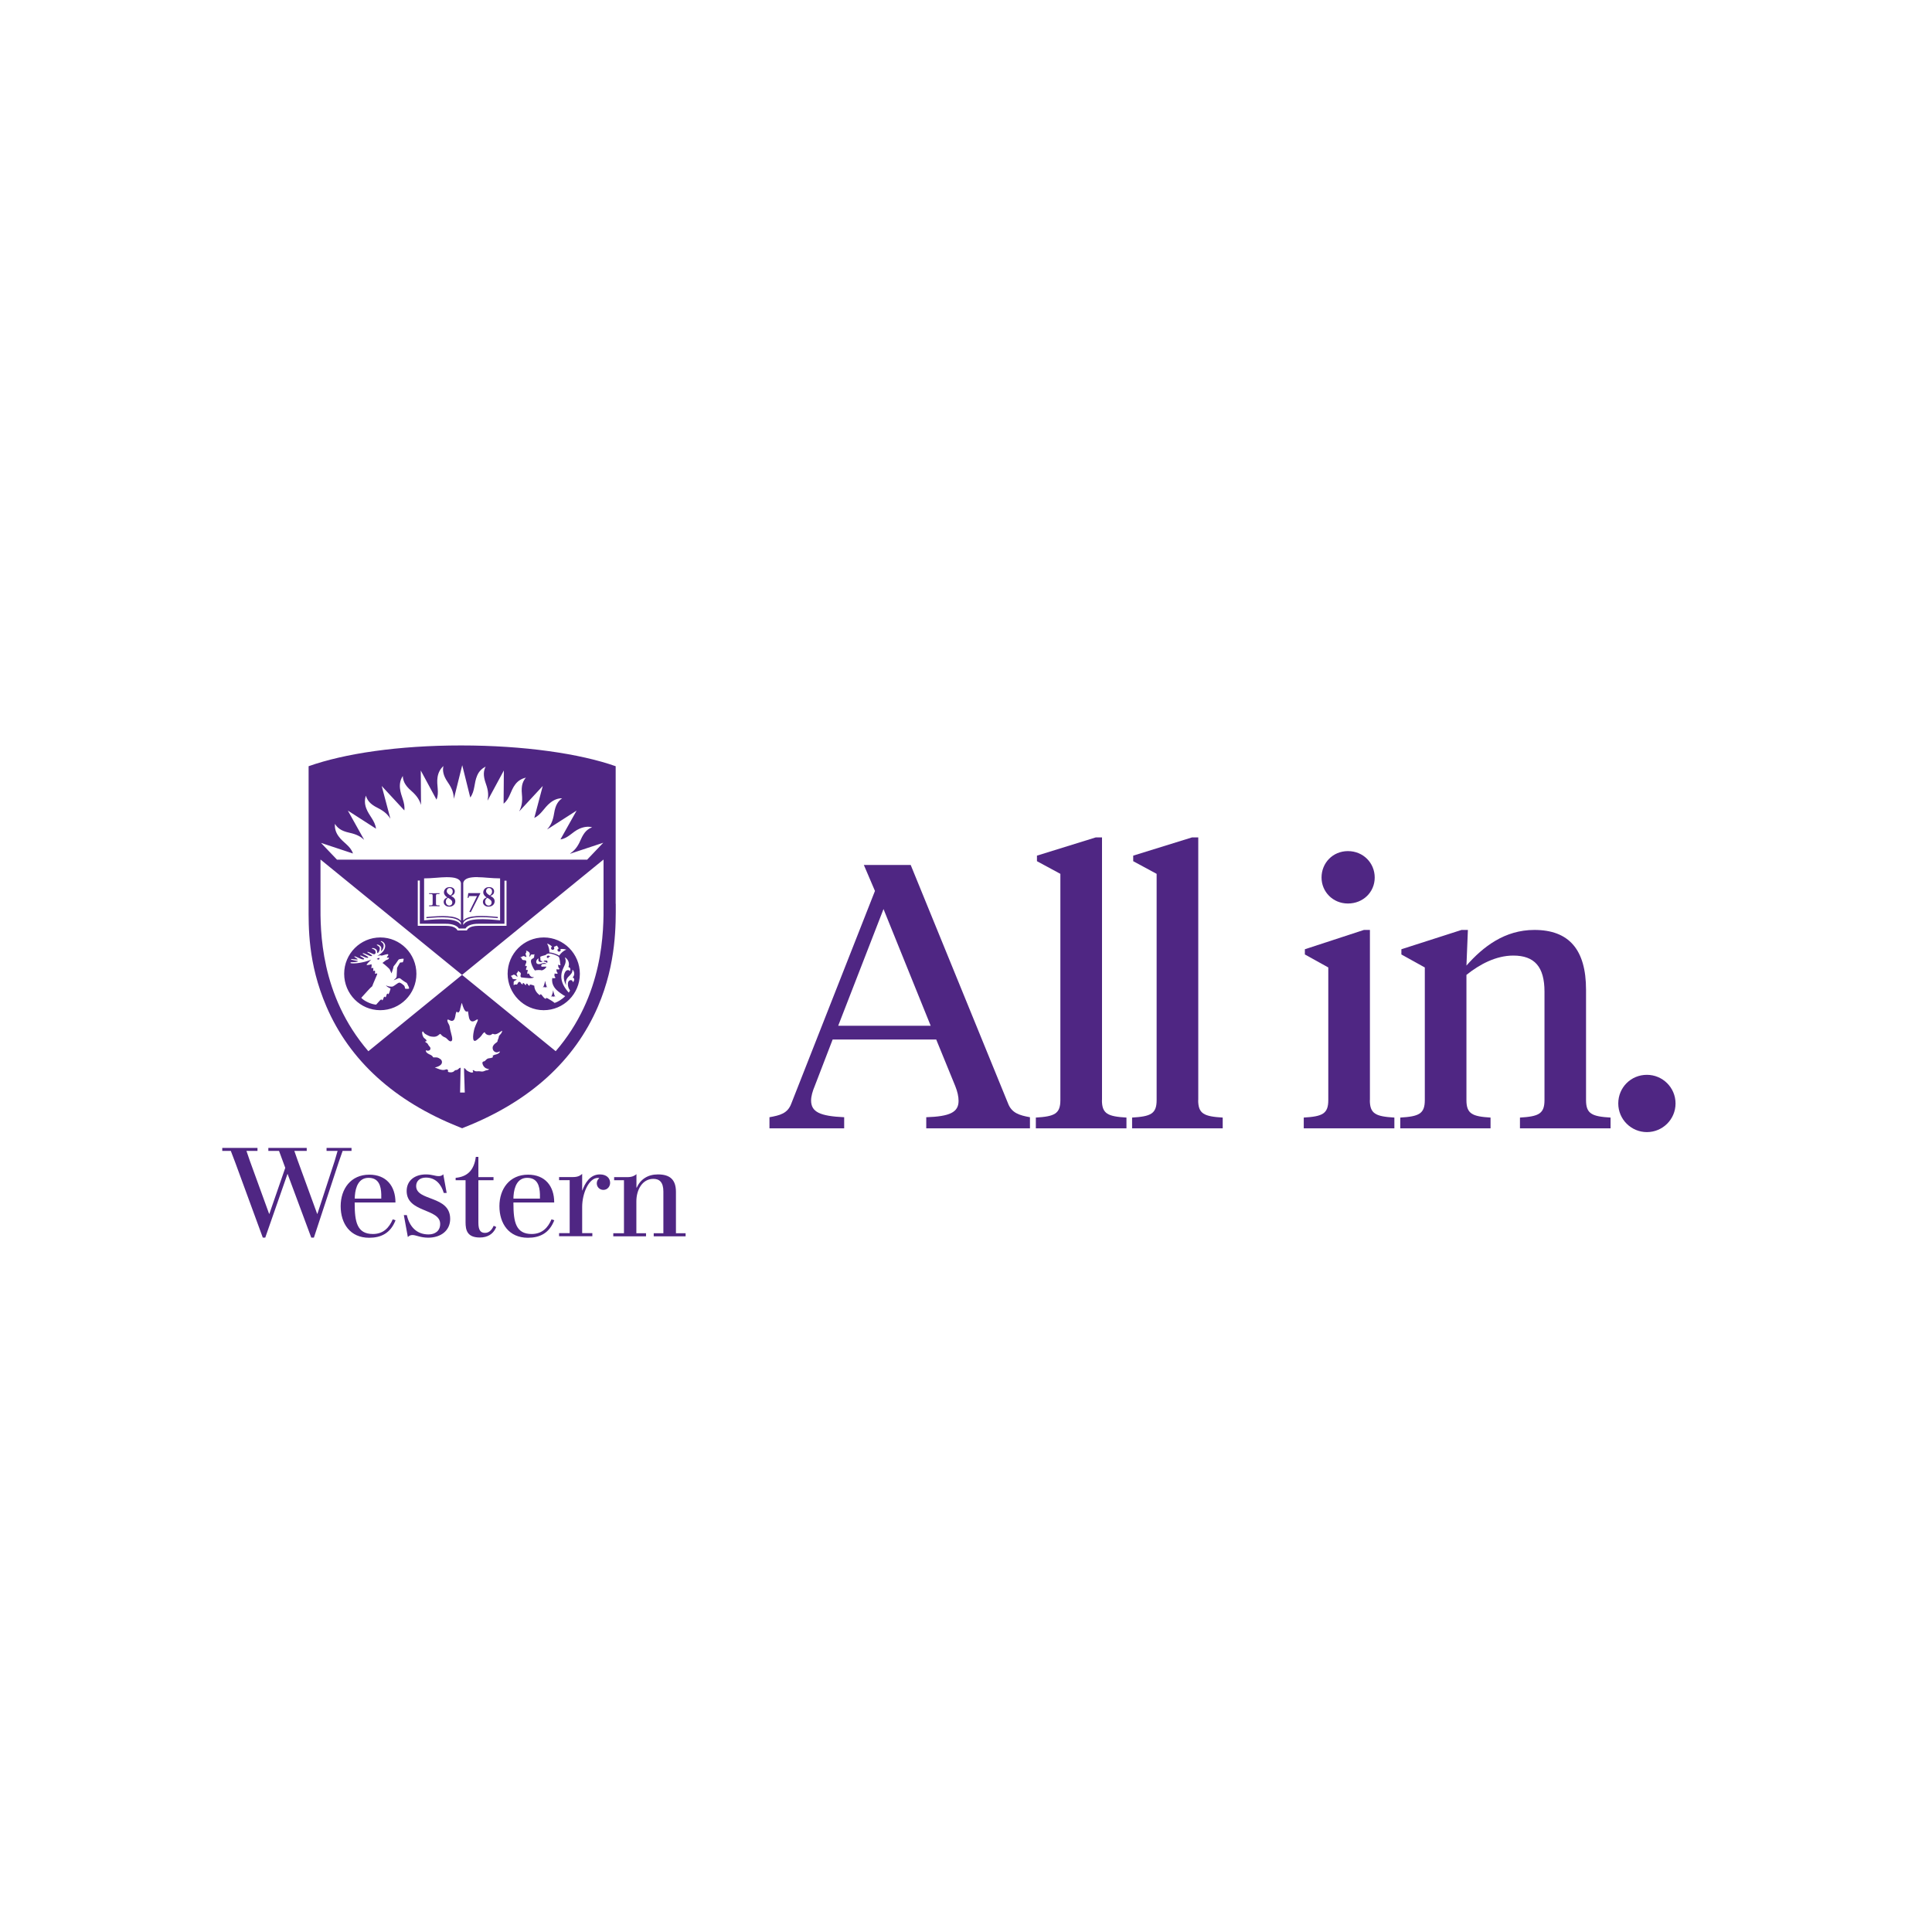 <?xml version="1.0" encoding="UTF-8"?>
<svg id="Layer_1" data-name="Layer 1" xmlns="http://www.w3.org/2000/svg" viewBox="0 0 226 226">
  <defs>
    <style>
      .cls-1 {
        fill: #fff;
      }

      .cls-2 {
        fill: #4f2683;
      }
    </style>
  </defs>
  <rect class="cls-1" x="0" y="0" width="226" height="226"/>
  <g>
    <path class="cls-2" d="M98.05,119.99h10.82l-5.52-13.65-5.3,13.65h0ZM109.53,121.6h-12.13l-2.09,5.43c-.26.61-.43,1.22-.43,1.7,0,1.35,1.04,1.83,3.87,1.96v1.3h-8.74v-1.3c1.22-.22,2.13-.43,2.56-1.61l9.78-24.86-1.3-3.04h5.48l11.39,27.9c.43,1.13,1.35,1.39,2.56,1.61v1.3h-12.13v-1.3c2.74-.09,3.78-.57,3.78-1.91,0-.52-.13-1.09-.39-1.74l-2.22-5.43h0Z"/>
    <path class="cls-2" d="M128.9,128.69c0,1.61.7,1.91,2.87,2.04v1.26h-10.6v-1.26c2.17-.13,2.87-.43,2.87-2.04v-26.47l-2.74-1.48v-.65l6.87-2.13h.74v30.73h0Z"/>
    <path class="cls-2" d="M140.16,128.69c0,1.61.7,1.91,2.87,2.04v1.26h-10.6v-1.26c2.17-.13,2.87-.43,2.87-2.04v-26.47l-2.74-1.48v-.65l6.87-2.13h.74v30.73h0Z"/>
    <path class="cls-2" d="M154.59,102.65c0-1.69,1.3-3.09,3.09-3.09s3.13,1.39,3.13,3.09-1.35,3.04-3.13,3.04-3.09-1.39-3.09-3.04h0ZM160.24,128.69c0,1.61.7,1.91,2.87,2.04v1.26h-10.6v-1.26c2.17-.13,2.87-.43,2.87-2.04v-15.52l-2.74-1.52v-.61l6.91-2.26h.7v19.91h0Z"/>
    <path class="cls-2" d="M180.67,116c0-2.91-1.17-4.22-3.65-4.22-2.04,0-3.96,1.04-5.48,2.26v14.65c0,1.61.7,1.91,2.82,2.04v1.26h-10.56v-1.26c2.17-.13,2.87-.43,2.87-2.04v-15.52l-2.74-1.52v-.61l7.04-2.26h.74l-.17,4.17c1.96-2.22,4.48-4.17,7.95-4.17,4.04,0,6.04,2.3,6.04,7v12.91c0,1.61.7,1.91,2.87,2.04v1.26h-10.6v-1.26c2.17-.13,2.87-.43,2.87-2.04v-12.69h0Z"/>
    <path class="cls-2" d="M192.65,125.73c1.83,0,3.35,1.48,3.35,3.35s-1.52,3.35-3.35,3.35-3.35-1.48-3.35-3.35,1.48-3.35,3.35-3.35h0Z"/>
    <path class="cls-2" d="M51.87,137.35c-.13.15-.31.23-.53.23-.48,0-.78-.2-1.52-.2-1.27,0-2.25.69-2.25,1.94,0,2.56,3.92,2.01,3.92,3.85,0,.83-.61,1.23-1.36,1.23-1.4,0-2.23-.91-2.54-2.26h-.35l.47,2.57c.15-.18.35-.24.55-.24.4,0,.92.31,1.83.31,1.46,0,2.57-.81,2.57-2.2,0-2.77-3.98-2.04-3.98-3.84,0-.57.41-.99,1.14-.99,1.16,0,1.81.82,2.09,1.8h.34l-.4-2.2h0ZM71.74,144.26v.36h3.83v-.36h-1.13v-3.73c0-1.34.69-2.63,1.99-2.63.73,0,1.17.41,1.17,1.49v4.87h-1.13v.36h3.73v-.36h-1.13v-4.83c0-1.44-.7-2.05-2.11-2.05-1.18,0-2.04.57-2.48,1.55h-.03v-1.58c-.19.16-.46.35-1.09.35h-1.52v.36h1.15v6.2h-1.24ZM57.75,143.39c-.19.42-.49.83-1.02.83s-.77-.34-.77-1.19v-4.97h1.77v-.36h-1.77v-2.37h-.3c-.2,1.53-.96,2.32-2.36,2.45v.28h0,1.16v4.91c0,.92.18,1.79,1.67,1.79.94,0,1.51-.43,1.81-1l.11-.23-.31-.15h0ZM71.37,138.38c0-.57-.42-1-1.2-1-1.17,0-1.75,1.05-2.05,1.88h-.02v-1.94c-.23.19-.47.37-1.09.37h-1.61v.36h1.24v6.2h-1.24v.36h3.89v-.36h-1.19v-3.06c0-1.63.8-3.4,1.83-3.4.08,0,.13,0,.17.03-.18.14-.29.36-.29.6,0,.45.35.77.77.77.47,0,.79-.39.79-.83h0ZM45.94,142.64c-.41.95-1.08,1.71-2.32,1.71-1.85,0-2.13-1.41-2.13-3.58v-.11h4.77c0-1.92-1.07-3.25-3.06-3.25-2.17,0-3.35,1.67-3.35,3.69s1.1,3.69,3.33,3.69c1.38,0,2.5-.52,3.09-2.05l-.34-.11h0ZM41.51,139.89c.08-1.07.47-2.11,1.6-2.11,1.2,0,1.46.94,1.49,1.93,0,.09,0,.41,0,.5h-3.1c0-.1,0-.22.01-.32h0ZM64.51,142.64c-.4.95-1.08,1.71-2.32,1.71-1.85,0-2.13-1.41-2.13-3.58v-.11h4.77c0-1.92-1.07-3.25-3.06-3.25-2.17,0-3.35,1.67-3.35,3.69s1.1,3.69,3.33,3.69c1.38,0,2.5-.52,3.09-2.05l-.34-.11h0ZM60.07,139.89c.08-1.07.47-2.11,1.6-2.11,1.2,0,1.46.94,1.49,1.93,0,.09,0,.41,0,.5h-3.1c0-.1,0-.22.01-.32h0ZM33.63,137.32c-.63,1.82-2.6,7.45-2.6,7.45h-.29l-3.21-8.75-.53-1.39h-1v-.35h4.12v.35h-1.29l.4,1.17,2.25,6.19h.03l1.86-5.38-.73-1.98h-1.25v-.35h4.49v.35h-1.45l.4,1.14,2.27,6.22h.03l2.02-6.19.34-1.17h-1.29v-.35h2.92v.35h-1.04l-.45,1.29-2.91,8.85h-.31l-2.77-7.45h0Z"/>
    <path class="cls-1" d="M72.02,105.73v-16.1c-4.17-1.47-10.71-2.43-18.08-2.43s-13.67.95-17.84,2.43v16.33c0,2.41-.11,6.67,2.08,11.77,2.72,6.34,7.98,11.1,15.49,14.09l.39.16.39-.16c7.52-2.99,12.78-7.75,15.5-14.09,2.19-5.1,2.08-9.7,2.08-12.01h0Z"/>
    <path class="cls-2" d="M72.02,105.73v-16.1c-4.17-1.47-10.71-2.43-18.08-2.43s-13.67.95-17.84,2.43v16.33c0,2.41-.11,6.67,2.08,11.77,2.72,6.34,7.98,11.1,15.49,14.09l.39.16.39-.16c7.52-2.99,12.78-7.75,15.5-14.09,2.19-5.1,2.08-9.7,2.08-12.01h0ZM57.98,123.35c-.08.02-.18.06-.26.1-.05.02-.08.04-.09.08,0,.03.03.07.04.09-.05.17-.45.15-.59.2-.11.04-.25.17-.32.25-.08.08-.05.06-.17.09-.22.05-.17.25-.1.41.07.16.18.29.33.38.05.03.29.12.41.12-.12.13-.29.1-.44.16-.09.03-.16.08-.26.1-.13.03-.19.02-.3,0-.17-.03-.3-.02-.43-.01-.1.01-.19,0-.28-.05-.04-.02-.12-.08-.16-.09-.13-.02-.02.17,0,.23-.17.16-.56-.06-.71-.16-.14-.08-.21-.27-.36-.32-.01.16,0,.33,0,.49.02.5.03,1,.05,1.5,0,.29.02.59.03.88h-.55l.06-2.9c-.18.01-.24.17-.39.24-.09.04-.18.02-.27.07-.09.06-.12.13-.23.18-.09.04-.19.05-.29.05-.12,0-.25-.02-.31-.09.06-.11,0-.21-.07-.25-.09-.04-.2.02-.28.04-.38.1-.83-.14-1.18-.27,0,0,.84-.14.84-.63,0-.14-.06-.25-.17-.34-.1-.08-.28-.18-.41-.2-.21-.03-.35.02-.48-.03.02-.07-.1-.16-.18-.22-.08-.06-.19-.09-.28-.14-.17-.09-.42-.24-.35-.46.14.07.27.08.39.02.1-.05.13-.13.13-.24,0-.15-.17-.26-.23-.37-.05-.09-.09-.18-.18-.25-.08-.06-.21-.08-.21-.2.16.06.21-.08.11-.19-.11-.12-.25-.18-.33-.33-.07-.13-.12-.29-.13-.44,0-.04,0-.17.07-.19.06-.01.08.07.11.11.1.15.25.22.4.3.19.09.26.14.47.18.41.07.67.01.9-.2.04-.04.14-.11.19-.11.08.12.3.34.51.4.16.04.33.27.42.34.28.25.45.11.45-.13,0-.2-.07-.45-.12-.64-.07-.31-.13-.46-.17-.77-.02-.19-.13-.36-.2-.49-.07-.14-.17-.48.08-.36.11.05.26.14.39.13.3-.04.34-.37.39-.61.03-.13.03-.23.08-.36.03-.07.06-.12.1-.12.01.04.05.11.12.11.12,0,.21-.2.24-.32.02-.1.04-.22.07-.31.05-.15.06-.33.15-.5.03.11.08.31.11.38.07.18.13.36.24.51.09.13.21.17.35.09.07.17.07.73.22.98.09.15.19.21.32.21.12,0,.2-.04.29-.09.1-.06.22-.14.29-.14.03,0,.05.02.05.05,0,.12-.18.43-.2.5-.06.15-.14.32-.19.48-.04.13-.08.29-.1.42-.03.15-.06.32-.07.56,0,.14,0,.39.11.47.15.1.35-.1.47-.2.15-.12.28-.23.39-.38.08-.11.25-.41.41-.4,0,.12.17.29.42.33.16.02.28,0,.37-.08.12-.09.13-.08.26-.03.29.11.77-.27.94-.4.06.06,0,.17-.07.29-.14.21-.29.27-.29.43,0,.14-.17.39-.16.54-.05.09-.21.18-.28.24-.21.18-.34.38-.26.67.07.24.27.36.45.36s.31-.13.37-.1c.04.02-.06.14-.09.17-.1.09-.27.15-.39.19h0ZM68.71,100.56h-29.29l-1.87-1.96,3.74,1.24c-.31-.93-1.16-1.25-1.71-2.05-.33-.47-.44-.94-.4-1.42.1.17.28.41.56.6.27.19.63.33,1.13.44.88.19,1.34.47,1.73.83l-1.91-3.42,3.3,2.12c-.14-.98-.81-1.49-1.15-2.39-.2-.54-.19-1.02-.04-1.48.05.19.17.47.39.73.22.25.53.48.98.7.83.42,1.21.81,1.5,1.28l-1.02-3.84,2.65,2.86c.11-.96-.41-1.63-.51-2.58-.06-.57.06-1.04.33-1.45,0,.2.05.49.2.8.15.29.39.6.78.93.73.64.98,1.12,1.15,1.66l-.03-4.03,1.84,3.41c.36-.87-.02-1.66.12-2.6.08-.57.33-1,.69-1.33-.04.19-.08.49,0,.82.07.32.23.67.52,1.09.56.81.68,1.35.7,1.93h0s.98-3.94.98-3.94l.94,3.78c.57-.78.42-1.66.8-2.55.22-.53.57-.84,1-1.07-.09.18-.2.45-.21.8-.01.33.06.71.23,1.19.33.9.31,1.45.2,2l1.91-3.53-.03,3.88c.74-.58.79-1.51,1.37-2.26.35-.46.77-.67,1.24-.79-.13.15-.3.39-.4.72-.09.31-.12.7-.07,1.21.1.98-.06,1.51-.32,2.03h0s2.76-2.98,2.76-2.98l-.99,3.74c.83-.4,1.13-1.19,1.87-1.78.45-.36.91-.53,1.39-.52-.17.11-.39.3-.57.6-.17.28-.29.65-.37,1.15-.15.97-.43,1.45-.81,1.88h.02s3.42-2.19,3.42-2.19l-1.89,3.37c.92-.13,1.36-.87,2.22-1.25.53-.23,1.03-.29,1.49-.17-.19.07-.46.2-.7.44-.23.23-.44.56-.64,1.02-.38.9-.77,1.29-1.24,1.61l.02.02,3.86-1.28-1.87,1.96h0ZM53.52,108.84c-.05-.09-.25-.54-1.37-.54h-3.28v-5.3h.24v5.06h3c.23,0,.43.01.59.04.61.1.86.34.98.51h.77c.11-.17.36-.41.96-.51.17-.03.36-.04.59-.04h3.01v-5.04h.24v5.28h-3.29c-1.12,0-1.31.46-1.35.54h-1.08ZM53.92,107.94v.26c-.46-.86-2.54-.72-4.31-.54v-4.91c.95,0,1.9-.14,2.63-.14.93,0,1.57.14,1.68.68v4.42c-.57-.67-2.26-.61-4.04-.44v.14c1.76-.17,3.61-.23,4.04.54h0ZM50.21,106.01c.21,0,.43-.01.61-.01.23,0,.42,0,.6.01v-.1h-.1c-.3,0-.32-.03-.32-.23v-.85c0-.23.04-.25.23-.25h.18v-.1c-.19,0-.4.01-.6.01-.19,0-.4,0-.61-.01v.1h.18c.2,0,.23.02.23.25v.85c0,.2-.02.23-.32.23h-.1v.1h0ZM52.32,104.97c-.23-.14-.39-.34-.39-.59,0-.22.16-.61.68-.61.41,0,.59.26.59.49s-.09.39-.43.55c.34.17.49.35.49.62,0,.36-.29.63-.72.63-.39,0-.64-.27-.64-.55,0-.31.24-.47.43-.53h0ZM52.91,105.58c0-.19-.09-.32-.49-.56-.18.09-.27.28-.27.45,0,.31.22.46.4.46.25,0,.36-.18.36-.35h0ZM52.7,104.75c.15-.12.26-.25.26-.46,0-.25-.17-.41-.36-.41-.22,0-.34.18-.34.36,0,.2.14.33.44.51h0ZM55.86,102.61c.74,0,1.66.14,2.64.14v4.91c-1.77-.18-3.86-.32-4.31.54v-.26c.41-.78,2.28-.71,4.04-.54v-.14c-1.78-.17-3.49-.24-4.04.44v-4.42c.11-.54.75-.68,1.68-.68h0ZM54.7,105.03h.1l.08-.21h.92l-.9,1.84.17.05,1.12-2.21-.03-.03h-1.38l-.08.56h0ZM56.92,104.97c-.23-.14-.39-.34-.39-.59,0-.22.16-.61.68-.61.42,0,.59.26.59.49s-.09.39-.43.55c.34.17.49.35.49.62,0,.36-.29.63-.73.63-.39,0-.64-.27-.64-.55,0-.31.24-.47.43-.53h0ZM57.51,105.58c0-.19-.09-.32-.49-.56-.18.09-.27.28-.27.45,0,.31.22.46.4.46.25,0,.36-.18.36-.35h0ZM57.3,104.75c.15-.12.26-.25.26-.46,0-.25-.17-.41-.36-.41-.22,0-.34.18-.34.36,0,.2.14.33.44.51h0ZM65.01,122.97l-10.96-8.93-10.96,8.93c-5.66-6.57-5.62-14.14-5.6-17.27v-5.14h.02l16.54,13.48,16.53-13.48h.02v5.14c.02,3.13.06,10.7-5.6,17.27h0ZM44.48,118.17c2.33,0,4.23-1.9,4.23-4.25,0-2.35-1.88-4.26-4.22-4.26-2.33,0-4.23,1.9-4.23,4.25,0,2.35,1.88,4.26,4.22,4.26h0ZM47.22,112.16c0,.13-.06.34-.1.4-.05.01-.17.03-.25.03-.06,0-.07,0-.11.07-.1.18-.2.34-.31.56-.02.25-.02.49-.04.79,0,.1,0,.24-.06.36-.09.12-.19.2-.27.26-.02.01-.04.04.03.02.04-.01.24-.11.28-.12.14-.04.3-.22.52,0,.11.1.27.2.46.33.07.05.11.04.2.12.08.07.11.22.16.29.12.2.13.33.13.37-.08.04-.35.04-.46.01-.04-.07-.03-.17-.06-.23-.04-.1-.07-.15-.13-.18-.08-.06-.15-.13-.23-.18-.21-.12-.24-.15-.4-.07-.14.07-.37.27-.6.39-.18.09-.69,0-.83-.13.05.14.33.29.54.39-.03.07-.11.46-.26.69,0-.05-.04-.1-.09-.1-.14,0-.12.3-.25.46,0-.05-.04-.1-.1-.1-.13,0-.12.29-.27.44-.02-.06-.05-.11-.11-.11s-.11.06-.17.11c-.18.19-.27.31-.44.49-.58-.03-1.43-.44-1.74-.8.55-.59,1.04-1.18,1.28-1.35.12-.35.46-1.08.59-1.42-.02-.03-.03-.06-.05-.1-.09.05-.19.06-.23.04.04-.09.04-.24,0-.36-.06.04-.15.06-.21.03.04-.11.05-.25,0-.35,0,0,0,0,0,0-.08.04-.15.05-.21.03.03-.13.06-.25.03-.41,0-.01,0-.02-.01-.04-.1.05-.47.12-.56.09-.05-.04.26-.36.53-.63-.25.11-.58.23-1.08.33-.29.06-.88.16-1.3.09-.07-.01-.05-.1.01-.11.22,0,.52-.01.74-.07.06-.01.15-.06-.02-.09-.18-.03-.51-.09-.67-.14-.06-.02-.03-.09.02-.08.2.02.44.06.61.06.1,0,.15,0,.07-.08-.05-.04-.19-.13-.33-.22-.03-.02-.03-.06.01-.07.11-.02.56.26.87.34.07.02.12.03.18.02.06-.01.07-.05.07-.07-.01-.07-.31-.21-.45-.31-.06-.04,0-.08.07-.07.16.05.53.24.69.26.13.02.18-.02.17-.06-.02-.09-.52-.33-.65-.42-.03-.02.01-.06.05-.06.26.03.77.38.99.34.02,0,.06-.02.05-.05-.02-.1-.44-.32-.54-.39-.05-.04,0-.07.08-.05.15.03.39.16.54.23.07.03.12.05.2.04.09-.02.17-.11.13-.31-.04-.2-.23-.28-.36-.32-.15-.04-.04-.11.09-.09.24.05.42.16.46.38,0,.04,0,.08,0,.13,0,.12.09.08.16-.02.13-.19.16-.38.14-.5-.04-.22-.35-.31-.35-.36,0-.02.02-.03.04-.04.12-.02.45.12.49.38.02.14,0,.21-.03.35,0,.03.01.05.06,0,.16-.16.29-.44.24-.69-.05-.27-.33-.37-.34-.41,0-.01.02-.03.04-.03.11-.02.42.16.48.46.05.27-.07.82-.9,1.26.35-.08.44-.07.48-.02.4-.11.65-.19.76-.17.11.17-.13.24-.13.37,0,.12.28-.08.23.11-.08.15-.19.16-.31.21-.06.04-.31.22-.44.33.4.28.81.7.83.72.02.06.12.24.23.5,0,0,0,.01,0,.01.06-.17.15-.46.19-.6.04-.12.02-.17.06-.24.03-.06.15-.17.25-.31.09-.13.23-.34.28-.41.08-.13.17-.1.32-.14.06-.02.23-.03.3-.02h0ZM44.08,112.18s.05-.05.08-.06c.06-.04.15-.06.21-.07.03.04.02.12-.03.17-.05.06-.11.03-.16,0-.04-.02-.07-.02-.08-.02-.02,0-.03-.02-.02-.03h0ZM59.38,113.91c0-2.35,1.9-4.25,4.23-4.25,2.33,0,4.22,1.91,4.22,4.26,0,2.35-1.9,4.25-4.23,4.25-2.33,0-4.22-1.96-4.22-4.26h0ZM65.55,111.02s.04.07.04.11c0,.11-.08.19-.19.19-.1,0-.19-.08-.19-.18,0-.1.07-.18.16-.19l-.22-.34-.37.16s.06.08.06.14c0,.11-.08.19-.18.2-.11,0-.19-.08-.2-.19,0-.08.05-.15.12-.18-.11-.12-.35-.3-.58-.37.18.32.27.72.27,1.05.24-.02.89.19,1.14.37.2-.3.5-.58.84-.7-.16-.06-.48-.11-.71-.07h0ZM64.36,111.86s-.06,0-.08-.01c-.03,0-.04-.02-.04-.03,0,0-.03-.04-.1-.04-.11,0-.17.08-.18.13,0,.04,0,.08.03.11.02.03.05.04.08.04.02,0,.05,0,.07-.01h0s.07-.07.09-.11c0-.02.06-.04.12-.04.01,0,.02,0,.02-.02,0-.01,0-.02-.01-.02h0ZM63.21,111.93s-.02.08-.01.11c0,0,.02.02.02.03-.02.06-.01.15.01.26.01.07.07.09.19.09,0,.03,0,.06.01.08,0,0,0,0,0,.01-.07.02-.13.03-.19.03-.18-.01-.29-.11-.26-.29,0-.03.01-.06.03-.09,0-.01,0-.03-.01-.03-.06-.02-.24.13-.27.33-.03.2.08.31.25.32.09,0,.21,0,.34-.06.22-.09.46-.12.62.04-.11-.02-.41,0-.5.02-.13.02-.19.29-.05.3.11,0,.51-.02.53-.01-.04.17-.3.39-.55.44-.15-.06-.6-.05-.8.01-.25-.29-.44-.82-.46-1,0-.08-.01-.17.03-.25.08-.14.24-.13.32-.26.04-.07.02-.15.03-.22,0-.03.07-.14-.01-.18-.04.04-.09.08-.17.05-.05-.02-.1-.03-.15,0-.09.04-.11.15-.17.22-.04.04-.08.02-.07-.04.02-.1.07-.2.05-.3-.02-.1-.09-.18-.2-.24-.05-.03-.1-.07-.15-.08-.05-.01-.09,0-.09.03.02.02.04.05.05.09,0,.09-.1.14-.1.23,0,.14.09.26.1.33,0,.05-.04.05-.07.04-.07-.04-.18-.1-.28-.1-.08,0-.14.07-.21.1-.03.01-.16.01-.14.07.07.01.13.06.15.13.02.05.03.09.08.13.08.06.25.04.33.06.05.01.11.04.13.15.01.08-.02.16-.05.22-.06.11-.1.23-.07.34.03-.04.06-.06.1-.06.07,0,.09.08.04.19-.05.1-.08.21-.03.34.02-.04.06-.07.1-.07.06,0,.1.07.05.19-.04.11-.05.22,0,.33.02-.05.06-.08.1-.08.07,0,.1.07.12.13.08.19.21.3.52.3-.11.21-1.03.07-1.4.03-.08,0-.13-.03-.15-.1-.06-.15.08-.27,0-.42-.04-.08-.1-.09-.16-.14-.03-.02-.11-.13-.17-.08.02.06.02.11-.05.16-.04.04-.08.07-.09.13-.01.1.07.2.1.29.02.07-.02.09-.07.05-.09-.07-.22-.22-.35-.22-.09,0-.12.06-.19.09-.03.01-.18.03-.16.1.06.01.12.05.13.13.01.06.03.11.07.15.12.09.32.05.43.08.05,0,.05.05,0,.07-.1.06-.23.1-.28.19-.04.08-.02.17-.02.25,0,.03-.05.14.03.17.04-.05.09-.09.18-.08.06,0,.1.03.16,0,.09-.05.1-.14.15-.22.03-.04.07-.08.14-.08.04,0,.08,0,.12.04.07.07.06.22.29.25-.01-.02-.02-.05-.02-.08,0-.05.03-.08.07-.08.05,0,.09.02.13.1.06.1.12.13.22.14-.01-.02-.02-.06-.02-.09,0-.05.03-.08.07-.08.03,0,.08,0,.12.08.06.11.11.16.23.18-.03-.06,0-.15.08-.15s.3.07.46.14c0,.41.26.86.66,1.12-.01-.08.03-.12.08-.12.16,0,.24.38.61.55-.02-.07.02-.12.07-.12.04,0,.1.03.13.04.32.18.67.4.83.54.34-.1.89-.43,1.24-.8-.22-.07-.83-.53-1.05-.75-.38-.39-.49-.81-.49-1.11,0-.1.02-.2.04-.27.11.07.27.06.37-.03-.18-.14-.15-.41-.09-.5.1.08.27.06.36-.02-.13-.08-.21-.3-.14-.49.07.08.25.08.35,0-.14-.12-.21-.3-.17-.53.06.09.19.1.28.06-.06-.12-.06-.32-.08-.45-.02-.18-.07-.38-.13-.49-.19-.17-.78-.4-1.14-.4-.05,0-.1,0-.14.02-.1.02-.17.06-.18.08-.05.09-.19.1-.31.14-.09.02-.32.09-.41.14h0ZM63.78,114.78h-.03c-.02.25-.16.63-.25.77l.16-.13.1.13.11-.13.15.13c-.08-.14-.21-.52-.24-.77h0ZM66.6,115.99s.08-.12.08-.12c-.16-.24-.27-.5-.25-.8.02-.33.21-.42.35-.42.13,0,.22.1.22.25.11-.09.16-.2.17-.31,0-.08-.04-.22-.18-.25.26-.24.23-.72-.03-.91.04.35-.22.58-.45.81-.31.3-.35.64-.3,1-.18-.36-.27-.69-.25-1.02.03-.37.21-.76.49-.74.09,0,.18.05.21.13.13-.22.04-.46-.17-.48.21-.51-.13-1.03-.42-1.14.07.15.11.31.1.49-.04.49-.47.89-.51,1.62-.05.79.39,1.48.87,2.01,0,0,.04-.05.08-.11h0ZM64.73,115.87h-.03c-.02.25-.16.63-.25.77l.16-.13.1.13.1-.13.15.13c-.08-.14-.21-.52-.24-.77h0ZM64,112.66s.04-.12.04-.16c0-.03,0-.07-.03-.1-.03-.03-.11-.04-.18-.04s-.16.01-.21.04c0,.02-.02.05-.03.08.15,0,.3.04.42.18h0Z"/>
  </g>
</svg>